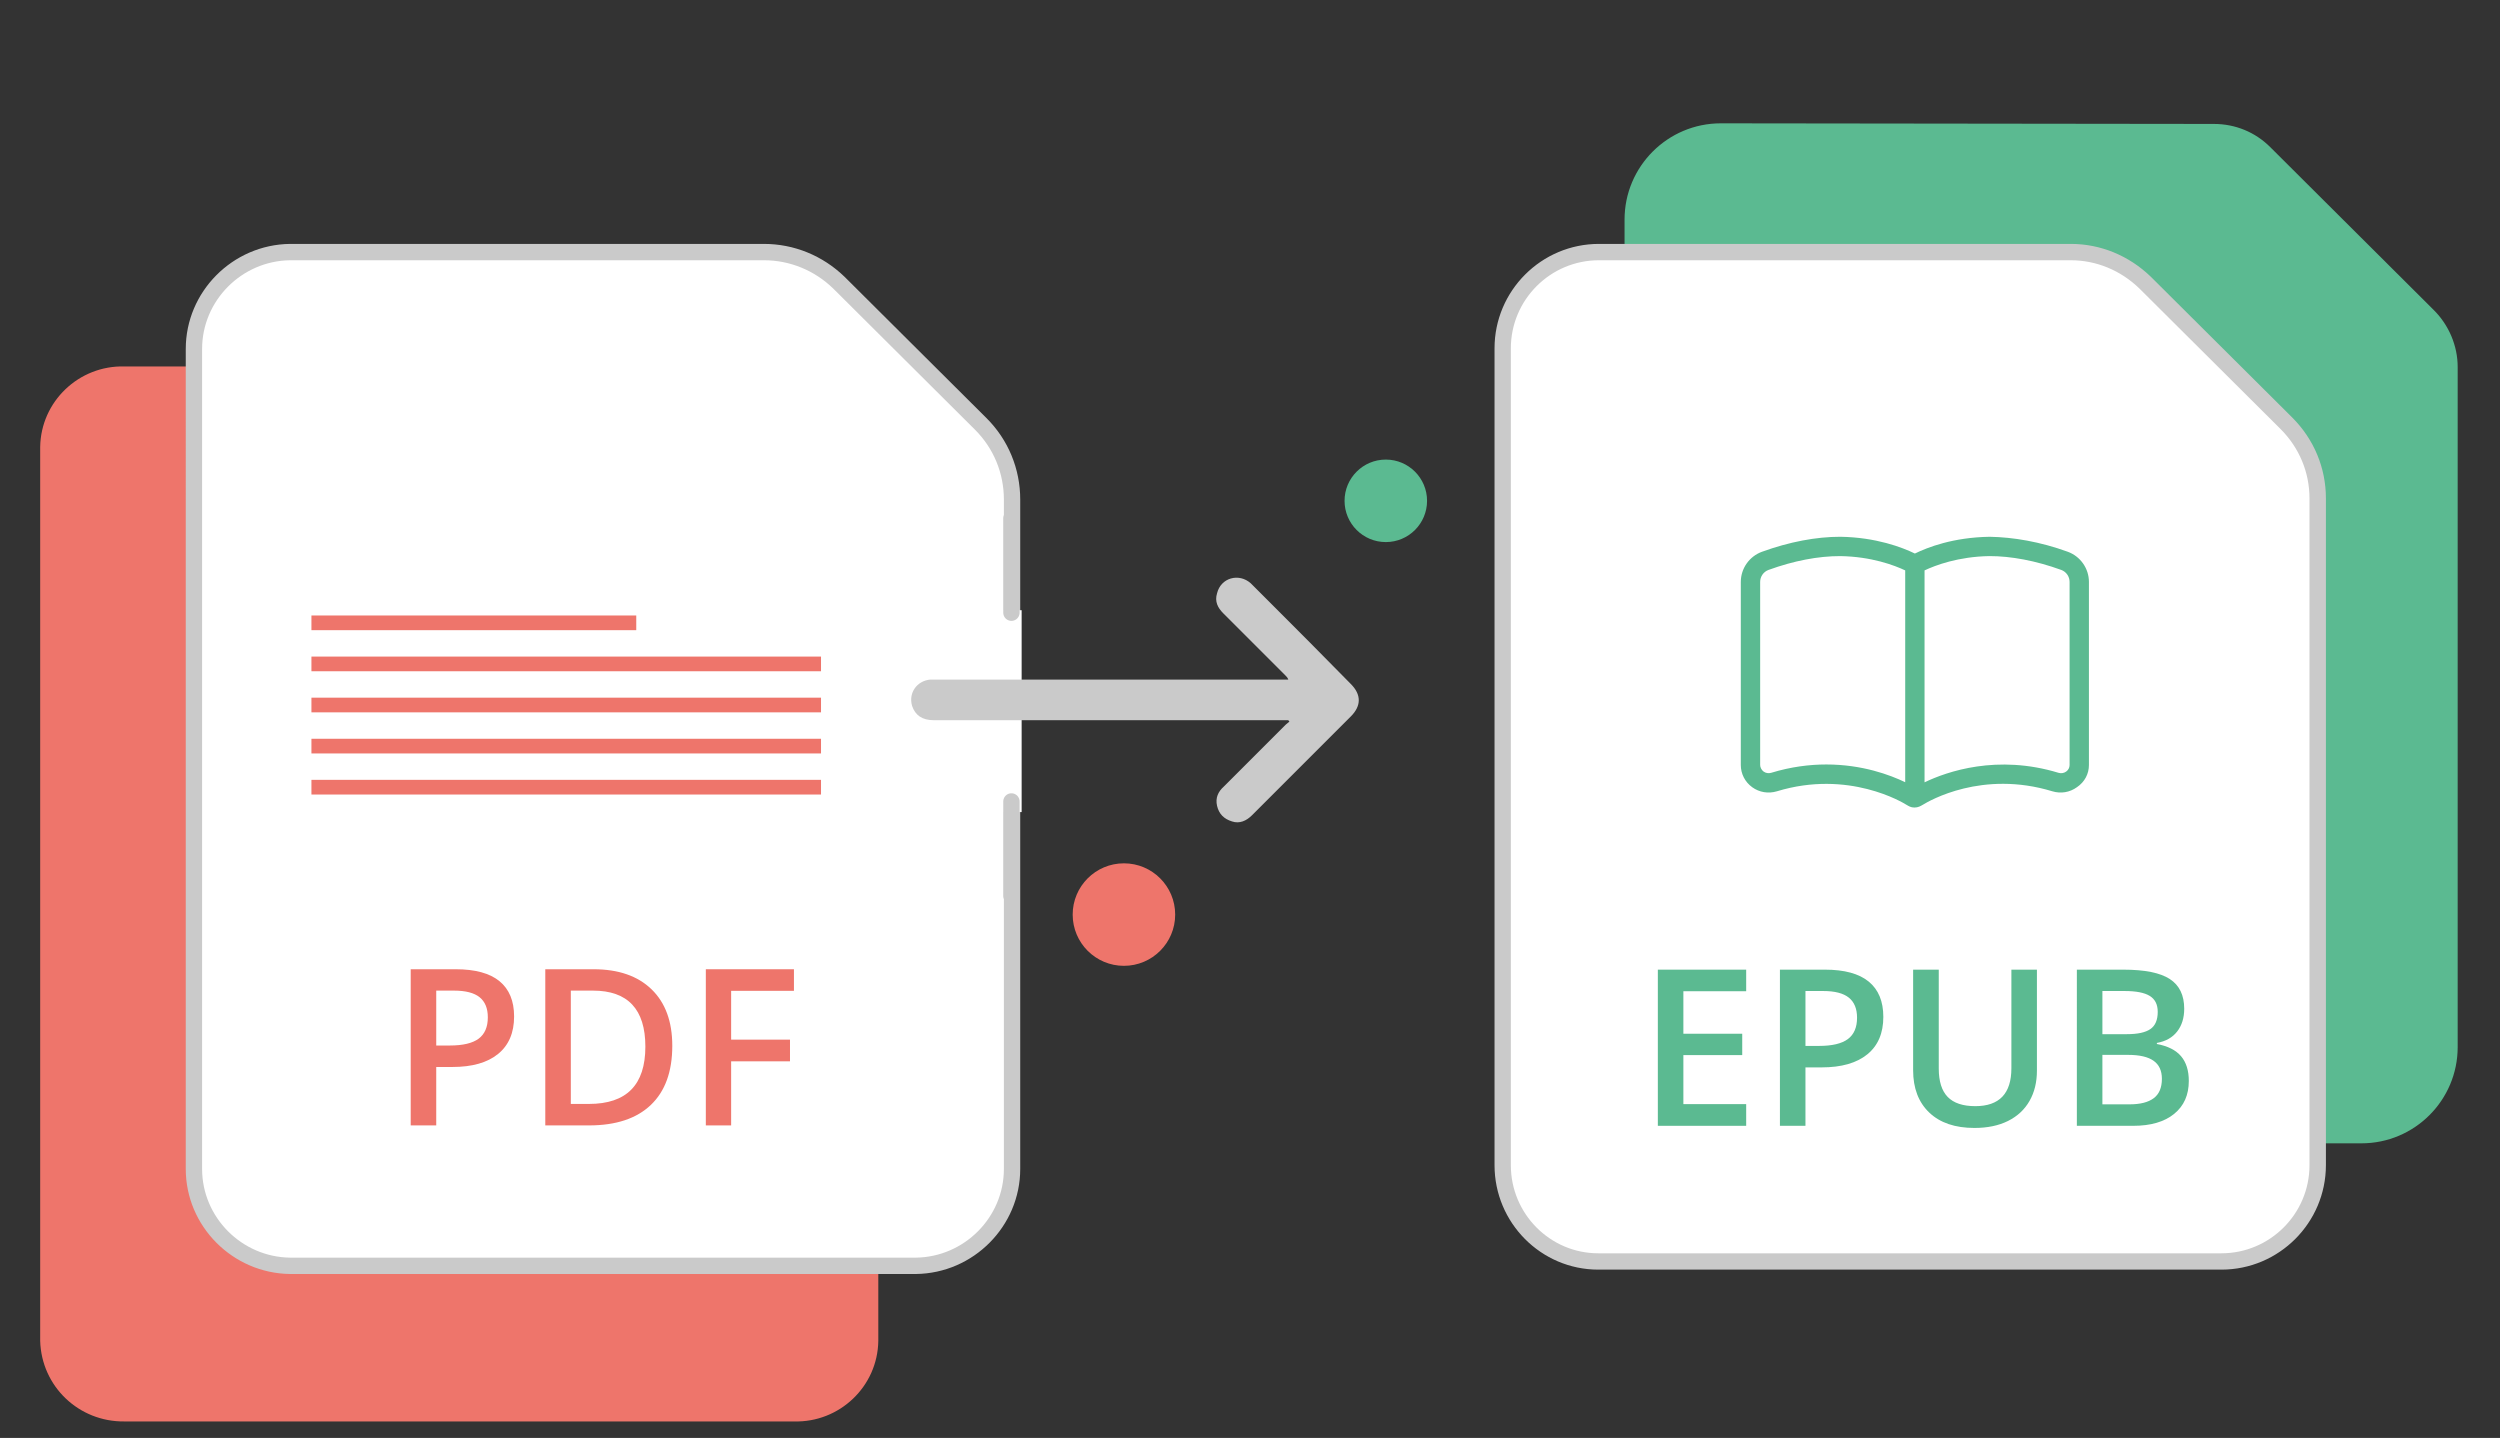 <?xml version="1.0" encoding="utf-8"?>
<!-- Generator: Adobe Illustrator 16.0.2, SVG Export Plug-In . SVG Version: 6.00 Build 0)  -->
<!DOCTYPE svg PUBLIC "-//W3C//DTD SVG 1.1//EN" "http://www.w3.org/Graphics/SVG/1.1/DTD/svg11.dtd">
<svg version="1.1" id="Layer_1" xmlns="http://www.w3.org/2000/svg" xmlns:xlink="http://www.w3.org/1999/xlink" x="0px" y="0px"
	 width="612px" height="352px" viewBox="0 0 612 352" enable-background="new 0 0 612 352" xml:space="preserve">
<rect x="0" y="0" width="612" height="352" fill="#333333" stroke="none"/>
<g>
	<rect x="8" y="-7.6" fill="none" width="612" height="367.199"/>
	<path id="Path_101390" fill="#5BBA91" d="M421.253,30.191c-13.005,0-23.563,10.557-23.563,23.562l0,0v202.572
		c0,13.005,10.56,23.562,23.563,23.562h156.825c13.005,0,23.562-10.557,23.562-23.562V89.861c0-5.202-2.142-10.252-5.813-13.924
		l-40.086-39.936c-3.675-3.672-8.568-5.661-13.771-5.661L421.253,30.191L421.253,30.191z"/>
	<rect x="8" y="-7.6" fill="none" width="612" height="367.199"/>
	<path id="Path_101359" fill="#EE756B" d="M215.009,109.445v218.791c-0.153,11.172-9.486,20.043-20.655,19.734H30.491
		c-11.169,0.151-20.349-8.563-20.655-19.734V109.445c0.153-11.17,9.486-20.043,20.655-19.737h163.863
		C205.523,89.402,214.703,98.275,215.009,109.445z"/>
	<path fill="#FFFFFF" d="M47.474,286.16V85.424c0-13.005,10.557-23.563,23.562-23.715H187.01c6.885,0,13.464,2.754,18.36,7.497
		l34.731,34.578c4.896,4.896,7.65,11.475,7.65,18.513V286.16c0,13.005-10.557,23.563-23.562,23.715H71.036
		C58.031,309.723,47.474,299.165,47.474,286.16z"/>
	<path fill="#CACACA" d="M224.189,311.875H71.036c-14.105-0.166-25.562-11.702-25.562-25.715V85.424
		c0-14.014,11.457-25.549,25.539-25.715h115.998c7.372,0,14.386,2.863,19.751,8.063l34.75,34.598
		c5.314,5.314,8.239,12.391,8.239,19.93v163.86c0,14.013-11.457,25.549-25.539,25.715
		C224.205,311.875,224.197,311.875,224.189,311.875z M71.036,63.709c-11.879,0.144-21.562,9.881-21.562,21.715V286.16
		c0,11.833,9.683,21.574,21.585,21.715h153.117c11.897-0.146,21.575-9.885,21.575-21.715V122.297c0-6.47-2.509-12.543-7.064-17.099
		l-34.728-34.575c-4.596-4.452-10.622-6.915-16.949-6.915L71.036,63.709L71.036,63.709z"/>
	<g>
		<g>
			<g>
				<g>
					<g>
						<g>
							<g>
								<g>
									<g>
										<defs>
											<rect id="SVGID_1_" x="8" y="-7.6" width="612" height="367.199"/>
										</defs>
										<clipPath id="SVGID_2_">
											<use xlink:href="#SVGID_1_"  overflow="visible"/>
										</clipPath>
										
											<line id="Line_6856" clip-path="url(#SVGID_2_)" fill="none" stroke="#FFFFFF" stroke-width="5" x1="247.598" y1="149.378" x2="247.598" y2="198.797"/>
									</g>
								</g>
							</g>
						</g>
					</g>
				</g>
			</g>
		</g>
	</g>
	<g>
		<g>
			<g>
				<g>
					<g>
						<g>
							<g>
								<g>
									<g>
										<defs>
											<rect id="SVGID_3_" x="8" y="-7.6" width="612" height="367.199"/>
										</defs>
										<clipPath id="SVGID_4_">
											<use xlink:href="#SVGID_3_"  overflow="visible"/>
										</clipPath>
										
											<line id="Line_6857" clip-path="url(#SVGID_4_)" fill="none" stroke="#CACACA" stroke-width="4" stroke-linecap="round" x1="247.598" y1="196.195" x2="247.598" y2="219.299"/>
									</g>
								</g>
							</g>
						</g>
					</g>
				</g>
			</g>
		</g>
	</g>
	<g>
		<g>
			<g>
				<g>
					<g>
						<g>
							<g>
								<g>
									<g>
										<defs>
											<rect id="SVGID_5_" x="8" y="-7.6" width="612" height="367.199"/>
										</defs>
										<clipPath id="SVGID_6_">
											<use xlink:href="#SVGID_5_"  overflow="visible"/>
										</clipPath>
										
											<line id="Line_6858" clip-path="url(#SVGID_6_)" fill="none" stroke="#CACACA" stroke-width="4" stroke-linecap="round" x1="247.598" y1="126.89" x2="247.598" y2="149.99"/>
									</g>
								</g>
							</g>
						</g>
					</g>
				</g>
			</g>
		</g>
	</g>
	<rect x="8" y="-7.6" fill="none" width="612" height="367.199"/>
	<g id="Path_101552">
		<path fill="#FFFFFF" d="M367.855,285.242V85.271c0-13.006,10.56-23.563,23.563-23.563h115.515c6.89,0,13.313,2.754,18.207,7.497
			l34.578,34.425c4.896,4.896,7.65,11.477,7.65,18.36v163.251c0,13.005-10.563,23.562-23.563,23.562h-152.54
			C378.26,308.805,367.855,298.247,367.855,285.242z"/>
		<path fill="#CACACA" d="M543.806,310.805H391.265c-14.011,0-25.404-11.468-25.404-25.563V85.271
			c0-14.099,11.47-25.563,25.563-25.563h115.517c7.271,0,14.231,2.862,19.604,8.063l34.598,34.442
			c5.313,5.313,8.239,12.336,8.239,19.778v163.251C569.368,299.337,557.9,310.805,543.806,310.805z M391.418,63.709
			c-11.892,0-21.563,9.673-21.563,21.563v199.972c0,11.889,9.604,21.563,21.404,21.563h152.541c11.895,0,21.563-9.674,21.563-21.563
			V121.991c0-6.373-2.513-12.392-7.064-16.946l-34.575-34.421c-4.596-4.452-10.563-6.915-16.796-6.915H391.418L391.418,63.709z"/>
	</g>
	<rect x="8" y="-7.6" fill="none" width="612" height="367.199"/>
	<rect x="8" y="-7.6" fill="none" width="612" height="367.199"/>
	<rect x="8" y="-7.6" fill="none" width="612" height="367.199"/>
	<rect x="8" y="-7.6" fill="none" width="612" height="367.199"/>
	<circle fill="#EE756B" cx="275.138" cy="223.889" r="12.546"/>
	<rect x="8" y="-7.6" fill="none" width="612" height="367.199"/>
	<circle fill="#5BBA91" cx="339.245" cy="122.603" r="10.098"/>
	<path fill="#CACACA" d="M315.377,176.308c-0.459,0-0.768,0-1.227,0c-28.458,0-57.066,0-85.524,0c-2.907,0-4.59-1.226-5.355-3.521
		c-0.918-3.213,1.224-6.12,4.437-6.426c0.459,0,0.918,0,1.377,0c28.305,0,56.61,0,84.915,0c0.459,0,0.765,0,1.377,0
		c-0.153-0.459-0.459-0.769-0.768-1.071c-5.047-5.049-10.098-10.099-15.146-15.146c-1.377-1.377-2.142-2.906-1.53-4.896
		c0.918-3.825,5.355-5.05,8.262-2.448c1.377,1.377,2.754,2.756,4.131,4.133c6.885,6.885,13.614,13.615,20.349,20.502
		c2.604,2.603,2.604,5.354,0,7.957c-8.104,8.106-16.218,16.218-24.174,24.173c-1.377,1.377-3.06,2.144-4.896,1.524
		c-1.989-0.606-3.213-1.836-3.672-3.821s0.306-3.521,1.683-4.74c5.049-5.053,10.098-10.104,15.146-15.146
		c0.313-0.306,0.612-0.459,0.918-0.765C315.53,176.611,315.53,176.459,315.377,176.308z"/>
	<g>
		<g>
			<rect x="76.24" y="150.671" fill="#EE756B" width="79.517" height="3.596"/>
			<rect x="76.24" y="190.907" fill="#EE756B" width="124.745" height="3.593"/>
			<rect x="76.24" y="180.85" fill="#EE756B" width="124.745" height="3.594"/>
			<rect x="76.24" y="170.789" fill="#EE756B" width="124.745" height="3.593"/>
			<rect x="76.24" y="160.73" fill="#EE756B" width="124.745" height="3.592"/>
		</g>
	</g>
	<g enable-background="new    ">
		<path fill="#EE756B" d="M125.851,248.83c0,3.991-1.308,7.051-3.922,9.178s-6.336,3.189-11.165,3.189h-3.974V275.5h-6.25v-38.228
			h11.008c4.776,0,8.354,0.977,10.733,2.929S125.851,245.029,125.851,248.83z M106.79,255.941h3.32c3.208,0,5.561-0.558,7.06-1.673
			c1.499-1.115,2.249-2.859,2.249-5.229c0-2.196-0.671-3.835-2.013-4.916c-1.343-1.081-3.435-1.621-6.275-1.621h-4.34V255.941z"/>
		<path fill="#EE756B" d="M164.575,256.021c0,6.311-1.752,11.135-5.255,14.473c-3.504,3.338-8.55,5.007-15.14,5.007h-10.694v-38.228
			h11.819c6.083,0,10.816,1.639,14.198,4.916S164.575,250.076,164.575,256.021z M157.986,256.229
			c0-9.151-4.279-13.728-12.838-13.728h-5.412v27.742h4.445C153.384,270.244,157.986,265.573,157.986,256.229z"/>
		<path fill="#EE756B" d="M178.983,275.5h-6.197v-38.228h21.572v5.282h-15.375v11.949h14.407v5.308h-14.407V275.5z"/>
	</g>
	<g>
		<path fill="#5BBA91" d="M427.465,275.599H405.84v-38.228h21.625v5.282H412.09v10.406h14.407v5.229H412.09v12.002h15.375V275.599z"
			/>
		<path fill="#5BBA91" d="M461.038,248.929c0,3.991-1.308,7.051-3.923,9.178c-2.614,2.127-6.336,3.189-11.164,3.189h-3.975v14.303
			h-6.25v-38.228h11.009c4.776,0,8.354,0.977,10.733,2.929S461.038,245.128,461.038,248.929z M441.977,256.04h3.32
			c3.207,0,5.561-0.558,7.061-1.673c1.498-1.115,2.248-2.859,2.248-5.229c0-2.196-0.671-3.835-2.014-4.916
			c-1.342-1.081-3.434-1.621-6.275-1.621h-4.34V256.04z"/>
		<path fill="#5BBA91" d="M498.638,237.371v24.735c0,2.824-0.605,5.295-1.817,7.413c-1.211,2.118-2.963,3.748-5.256,4.89
			c-2.292,1.142-5.033,1.713-8.223,1.713c-4.742,0-8.429-1.256-11.061-3.766c-2.633-2.51-3.948-5.962-3.948-10.354v-24.631h6.275
			v24.187c0,3.155,0.731,5.482,2.196,6.981s3.713,2.248,6.746,2.248c5.892,0,8.838-3.094,8.838-9.282v-24.134H498.638z"/>
		<path fill="#5BBA91" d="M508.417,237.371h11.349c5.264,0,9.068,0.768,11.412,2.301c2.346,1.534,3.518,3.957,3.518,7.27
			c0,2.231-0.575,4.088-1.726,5.569c-1.151,1.481-2.808,2.414-4.968,2.798v0.261c2.684,0.506,4.658,1.504,5.922,2.994
			s1.896,3.509,1.896,6.053c0,3.435-1.199,6.123-3.596,8.067c-2.397,1.943-5.73,2.915-10.002,2.915h-13.806V237.371z
			 M514.666,253.164h6.014c2.615,0,4.523-0.414,5.727-1.242c1.203-0.827,1.805-2.235,1.805-4.223c0-1.795-0.65-3.094-1.948-3.896
			c-1.299-0.802-3.36-1.203-6.185-1.203h-5.412V253.164z M514.666,258.236v12.106h6.642c2.614,0,4.589-0.501,5.923-1.503
			c1.333-1.003,2-2.584,2-4.746c0-1.987-0.68-3.46-2.039-4.419c-1.36-0.958-3.426-1.438-6.197-1.438H514.666z"/>
	</g>
	<path fill="#5BBA91" d="M506.184,135.068c-6.807-2.472-13.354-3.568-19.107-3.665c-8.979,0.139-15.188,2.586-18.313,4.102
		c-3.127-1.519-9.484-3.963-18.229-4.104c-5.915-0.005-12.485,1.234-19.192,3.667c-3.094,1.116-5.194,4.083-5.194,7.387v44.816
		c0,2.168,1.02,4.151,2.798,5.444c1.746,1.263,3.944,1.617,6.026,0.998c17.589-5.375,30.967,2.822,31.7,3.285
		c0.576,0.328,1.08,0.688,1.955,0.688c0.967,0,1.497-0.354,2.084-0.681c1.596-0.985,14.541-8.53,31.71-3.293
		c2.083,0.629,4.27,0.26,6.021-1.01c1.908-1.291,2.928-3.279,2.928-5.436v-44.814C511.37,139.157,509.272,136.185,506.184,135.068z
		 M466.395,191.487h-0.003c-3.688-1.779-10.506-4.343-19.311-4.343c-4.111,0-8.654,0.562-13.49,2.036
		c-0.646,0.193-1.328,0.084-1.871-0.307c-0.533-0.392-0.832-1.08-0.832-1.604v-44.816c0-1.313,0.82-2.492,2.048-2.937
		c6.184-2.243,12.138-3.391,17.557-3.383c7.664,0.118,13.268,2.258,15.902,3.501V191.487L466.395,191.487z M506.636,187.268
		c0,0.649-0.296,1.219-0.822,1.604c-0.56,0.398-1.229,0.506-1.878,0.316c-15.035-4.583-27.284-0.324-32.806,2.327v-51.879
		c2.633-1.242,8.241-3.381,15.891-3.502c5.229-0.008,11.296,1.106,17.582,3.387c1.211,0.443,2.035,1.621,2.032,2.933
		L506.636,187.268L506.636,187.268z"/>
</g>
</svg>
